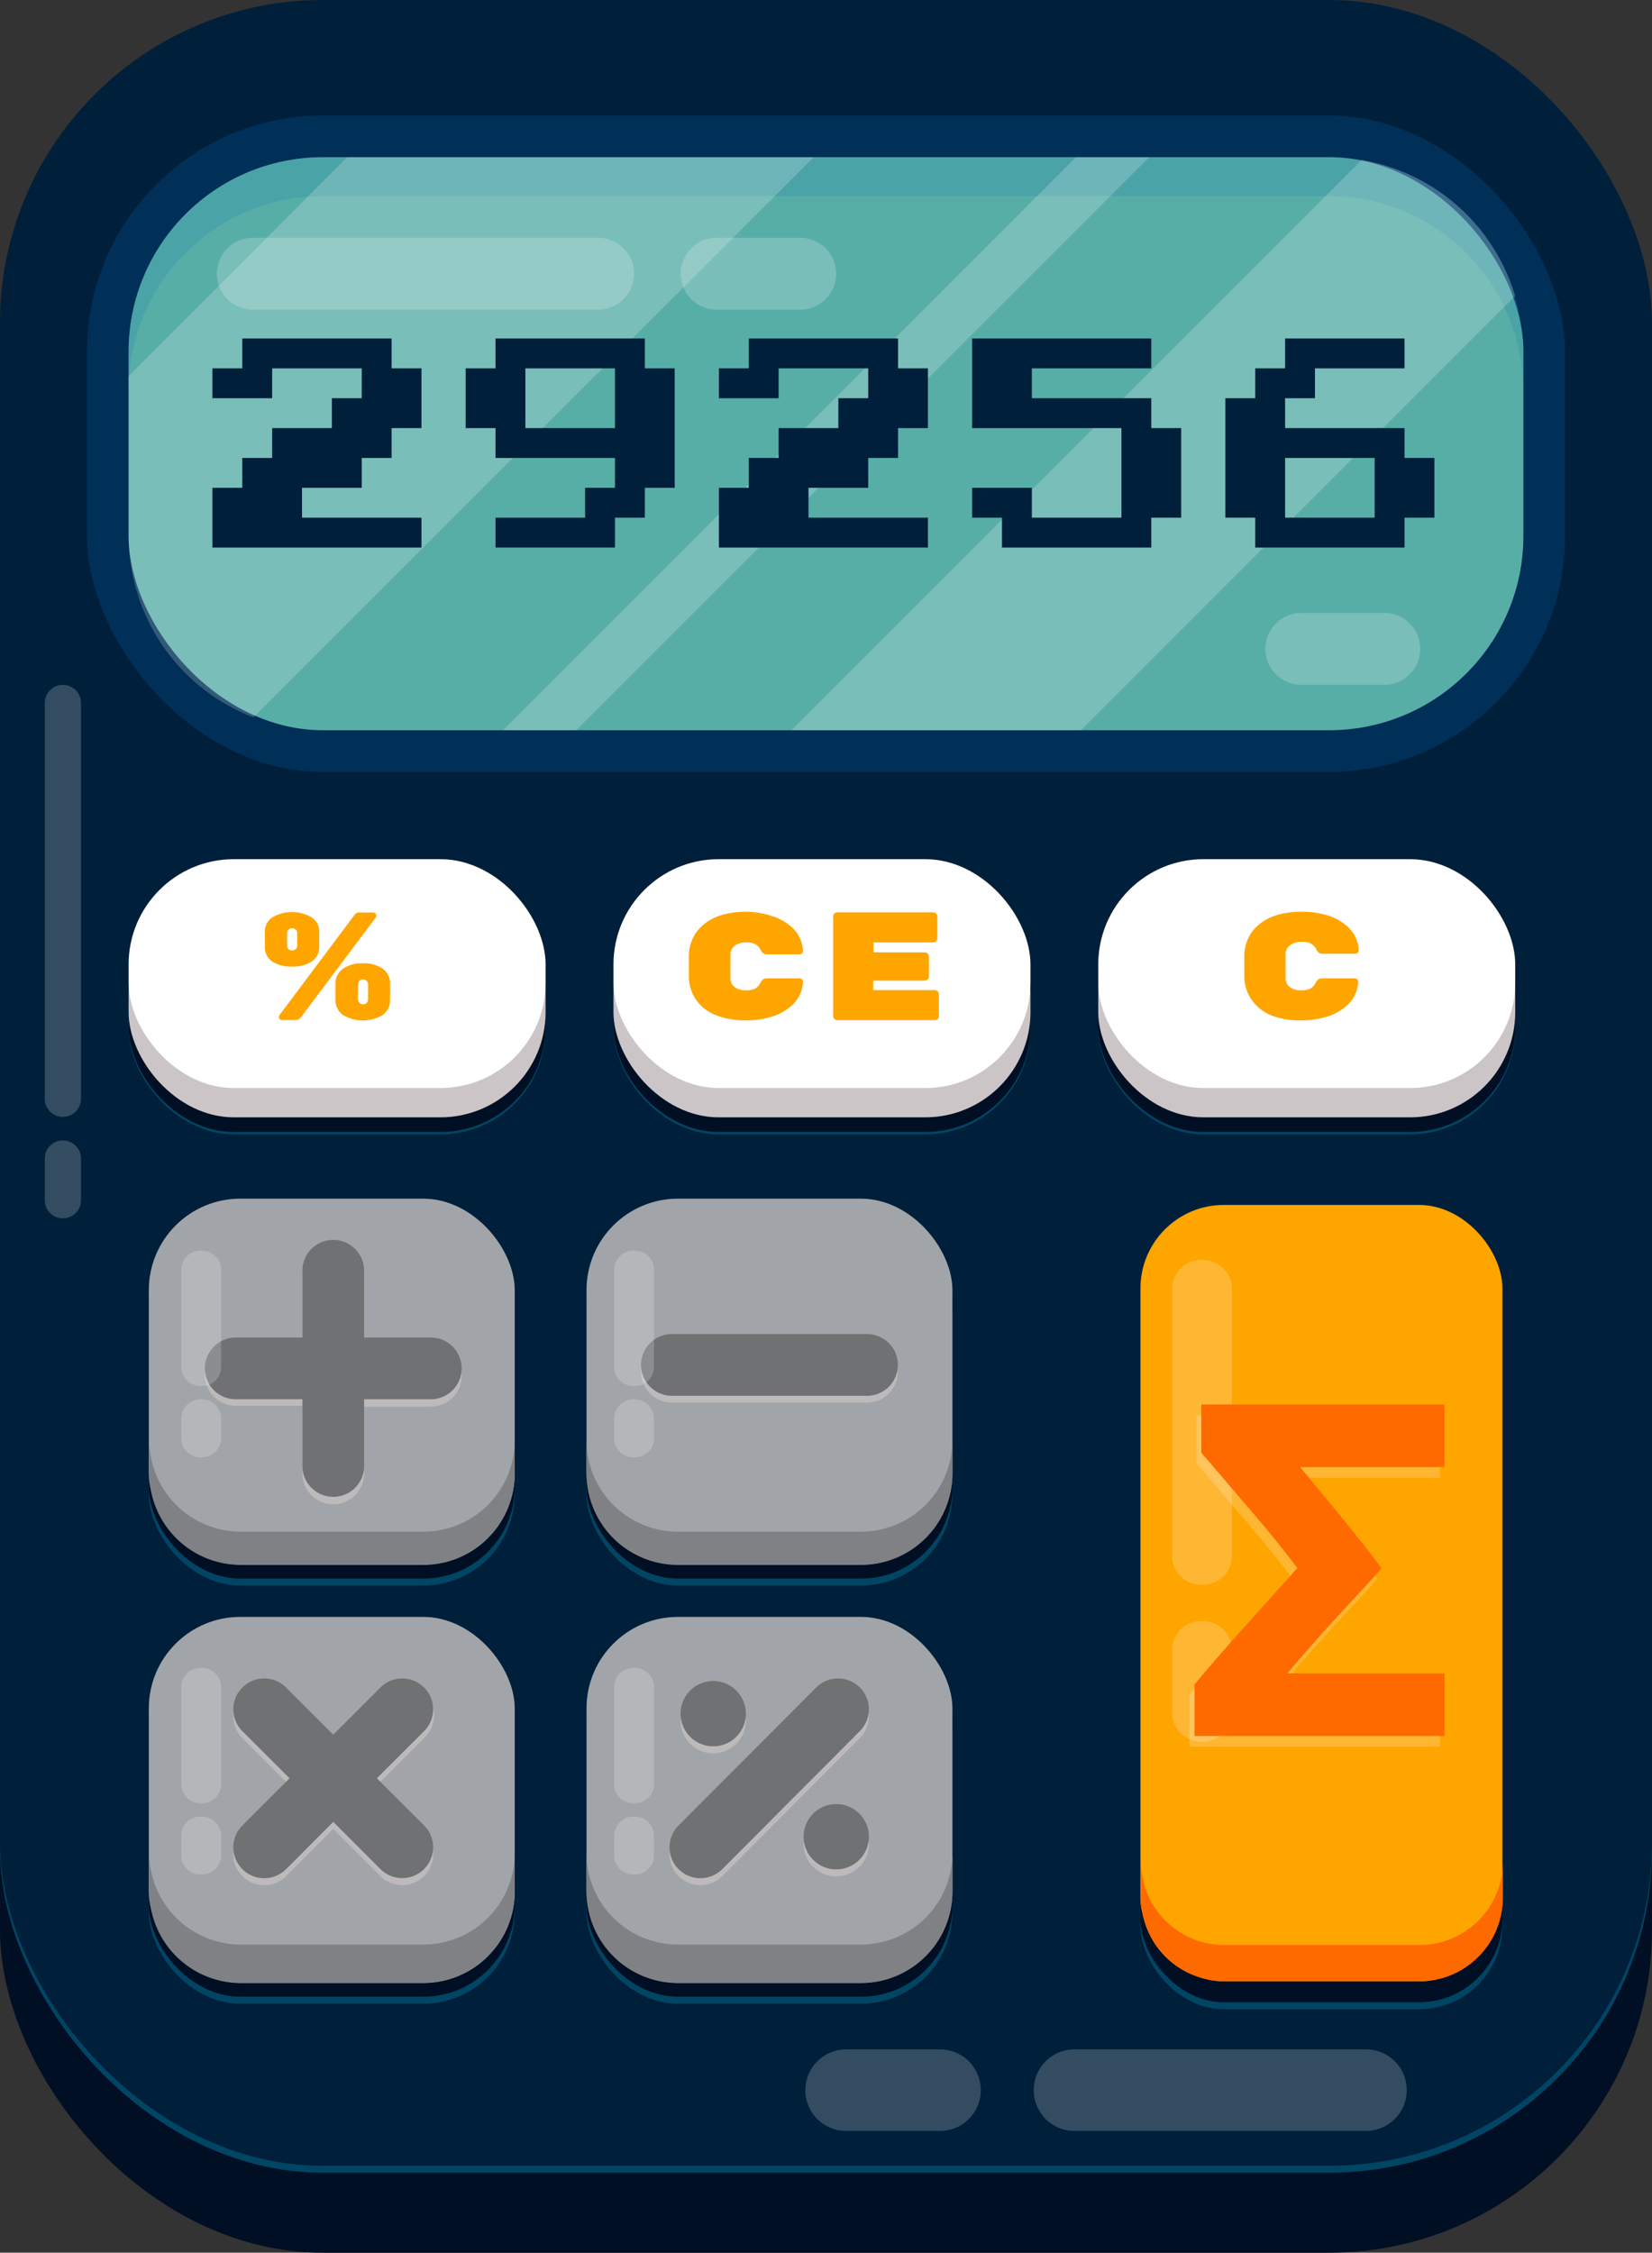 <?xml version="1.0" encoding="UTF-8"?> <svg xmlns="http://www.w3.org/2000/svg" viewBox="0 0 165.96 226.27"><rect x="0" y="0" width="165.96" height="226.27" fill="#333333" stroke="none"/> <defs> <style>.a{isolation:isolate;}.b{fill:#000f23;}.c{fill:#004563;}.d{fill:#001f3a;}.e{fill:#002f58;}.f{fill:#57aea7;}.g{fill:#2c89a7;opacity:0.3;mix-blend-mode:multiply;}.h,.q{opacity:0.2;}.i,.q{fill:#fff;}.j{fill:#ccc5c8;}.k{fill:orange;}.l{fill:#ff6a00;}.m{fill:#a1a5a9;}.n{fill:#bdbabb;}.o{fill:#6f7173;}.p{fill:#7f8185;}</style> </defs> <g class="a"> <rect class="b" y="8.74" width="165.96" height="217.54" rx="32.44"></rect> <rect class="c" y="0.7" width="165.96" height="217.54" rx="32.44"></rect> <rect class="d" width="165.96" height="217.54" rx="32.44"></rect> <rect class="e" x="8.73" y="11.6" width="148.5" height="65.94" rx="23.71"></rect> <rect class="f" x="12.92" y="15.79" width="140.12" height="57.56" rx="19.52"></rect> <path class="g" d="M133.52,15.79H32.44A19.52,19.52,0,0,0,12.92,35.3v3.9A19.51,19.51,0,0,1,32.44,19.69H133.52A19.51,19.51,0,0,1,153,39.2V35.3A19.52,19.52,0,0,0,133.52,15.79Z"></path> <g class="h"> <polygon class="i" points="115.45 15.79 108.09 15.79 50.53 73.35 57.89 73.35 115.45 15.79"></polygon> <path class="i" d="M34.87,15.79l-21.95,22V53.83A19.53,19.53,0,0,0,25.47,72.06L81.75,15.79Z"></path> <path class="i" d="M152.22,29.71a19.51,19.51,0,0,0-15.43-13.64L79.51,73.35h29.07Z"></path> </g> <g class="h"> <path class="i" d="M63.7,27.49a3.62,3.62,0,0,1-3.62,3.62H25.41a3.62,3.62,0,0,1-3.62-3.62h0a3.62,3.62,0,0,1,3.62-3.61H60.08a3.62,3.62,0,0,1,3.62,3.61Z"></path> <path class="i" d="M84,27.49a3.62,3.62,0,0,1-3.62,3.62H72a3.62,3.62,0,0,1-3.62-3.62h0A3.62,3.62,0,0,1,72,23.88h8.33A3.62,3.62,0,0,1,84,27.49Z"></path> <path class="i" d="M142.68,65.17a3.62,3.62,0,0,1-3.61,3.62h-8.33a3.62,3.62,0,0,1-3.62-3.62h0a3.62,3.62,0,0,1,3.62-3.61h8.33a3.61,3.61,0,0,1,3.61,3.61Z"></path> </g> <rect class="c" x="12.92" y="90.96" width="41.89" height="22.99" rx="10.57"></rect> <rect class="c" x="61.63" y="90.96" width="41.89" height="22.99" rx="10.57"></rect> <rect class="c" x="110.33" y="90.96" width="41.89" height="22.99" rx="10.57"></rect> <rect class="b" x="12.92" y="90.71" width="41.89" height="22.99" rx="10.57"></rect> <rect class="b" x="61.63" y="90.71" width="41.89" height="22.99" rx="10.57"></rect> <rect class="b" x="110.33" y="90.71" width="41.89" height="22.99" rx="10.57"></rect> <rect class="j" x="12.92" y="89.24" width="41.89" height="22.99" rx="10.57"></rect> <rect class="j" x="61.63" y="89.24" width="41.89" height="22.99" rx="10.57"></rect> <rect class="j" x="110.33" y="89.24" width="41.89" height="22.99" rx="10.57"></rect> <rect class="i" x="12.92" y="86.3" width="41.89" height="22.99" rx="10.57"></rect> <rect class="i" x="61.63" y="86.3" width="41.89" height="22.99" rx="10.57"></rect> <rect class="i" x="110.33" y="86.3" width="41.89" height="22.99" rx="10.57"></rect> <rect class="c" x="114.57" y="123.83" width="36.36" height="77.99" rx="8.38"></rect> <rect class="b" x="114.57" y="123.13" width="36.36" height="77.99" rx="8.38"></rect> <rect class="k" x="114.57" y="121.03" width="36.36" height="77.99" rx="8.38"></rect> <path class="l" d="M142.54,195.37H123a8.39,8.39,0,0,1-8.38-8.39v3.66A8.38,8.38,0,0,0,123,199h19.59a8.39,8.39,0,0,0,8.39-8.38V187A8.39,8.39,0,0,1,142.54,195.37Z"></path> <path class="k" d="M32.07,93.66v1.39a1.75,1.75,0,0,1-.74,1.52,3.46,3.46,0,0,1-2,.52,3.47,3.47,0,0,1-2-.52A1.76,1.76,0,0,1,26.61,95V93.67a1.72,1.72,0,0,1,.76-1.53,3.94,3.94,0,0,1,3.93,0A1.7,1.7,0,0,1,32.07,93.66Zm4.06-2h1.3c.24,0,.37.11.37.34a.27.27,0,0,1-.06.17l-7.5,10a.64.64,0,0,1-.55.29h-1.3c-.25,0-.37-.11-.37-.33a.27.27,0,0,1,.06-.17l7.49-10A.67.67,0,0,1,36.13,91.64Zm-7.29,2V95a.42.42,0,0,0,.14.33.53.53,0,0,0,.37.14.52.52,0,0,0,.36-.14.43.43,0,0,0,.15-.33v-1.3a.43.43,0,0,0-.15-.33.57.57,0,0,0-.36-.13.53.53,0,0,0-.37.14A.41.41,0,0,0,28.84,93.69ZM39.19,98.9v1.45a1.87,1.87,0,0,1-.74,1.6,3.92,3.92,0,0,1-4,0,1.86,1.86,0,0,1-.75-1.61V98.91a1.84,1.84,0,0,1,.76-1.61,3.35,3.35,0,0,1,2-.54,3.28,3.28,0,0,1,2,.55A1.84,1.84,0,0,1,39.19,98.9Zm-3.23,0v1.46a.55.55,0,0,0,.14.37.5.5,0,0,0,.37.15.49.49,0,0,0,.36-.15.51.51,0,0,0,.15-.37V98.88a.51.51,0,0,0-.51-.51.47.47,0,0,0-.37.16A.52.52,0,0,0,36,98.88Z"></path> <path class="k" d="M73.38,95.88v2.35a1.1,1.1,0,0,0,.42.92,1.86,1.86,0,0,0,1.12.32,2,2,0,0,0,1-.2,1.65,1.65,0,0,0,.51-.61.63.63,0,0,1,.55-.39h3.35a.34.34,0,0,1,.34.33,3.41,3.41,0,0,1-1.36,2.59,5.22,5.22,0,0,1-1.81.94,8.89,8.89,0,0,1-2.67.36A8,8,0,0,1,72,102,4.38,4.38,0,0,1,70,100.52,4.14,4.14,0,0,1,69.2,98V96.16A4.19,4.19,0,0,1,70,93.58c1-1.3,2.64-2,5-2A8.38,8.38,0,0,1,77.5,92a5.22,5.22,0,0,1,1.81.94,3.41,3.41,0,0,1,1.36,2.59.34.34,0,0,1-.34.33H77a.63.63,0,0,1-.55-.39,1.54,1.54,0,0,0-.51-.6,1.84,1.84,0,0,0-1-.21A1.86,1.86,0,0,0,73.8,95,1.1,1.1,0,0,0,73.38,95.88Z"></path> <path class="k" d="M87.73,99.45H93.9a.42.42,0,0,1,.3.13.4.4,0,0,1,.12.29v2.19a.4.4,0,0,1-.12.29.41.41,0,0,1-.3.12H84.12a.4.4,0,0,1-.29-.12.37.37,0,0,1-.13-.29v-10a.38.38,0,0,1,.13-.3.4.4,0,0,1,.29-.12h9.63a.4.4,0,0,1,.29.12.38.38,0,0,1,.13.3v2.18a.37.37,0,0,1-.13.29.41.41,0,0,1-.29.13h-6v1H92.9a.4.4,0,0,1,.29.12.45.45,0,0,1,.13.3v2a.43.43,0,0,1-.13.3.4.4,0,0,1-.29.12H87.73Z"></path> <path class="k" d="M129.15,95.88v2.35a1.08,1.08,0,0,0,.43.92,1.81,1.81,0,0,0,1.11.32,2,2,0,0,0,1-.2,1.67,1.67,0,0,0,.52-.61.62.62,0,0,1,.55-.39h3.34a.33.33,0,0,1,.24.1.29.29,0,0,1,.1.23,3.38,3.38,0,0,1-1.36,2.59,5.13,5.13,0,0,1-1.81.94,8.82,8.82,0,0,1-2.66.36,8,8,0,0,1-2.8-.46,4.43,4.43,0,0,1-2-1.51A4.14,4.14,0,0,1,125,98V96.16a4.19,4.19,0,0,1,.79-2.58c1-1.3,2.65-2,5-2a8.38,8.38,0,0,1,2.54.36,5.13,5.13,0,0,1,1.81.94,3.38,3.38,0,0,1,1.36,2.59.29.29,0,0,1-.1.23.33.33,0,0,1-.24.1h-3.34a.62.62,0,0,1-.55-.39,1.55,1.55,0,0,0-.52-.6,1.84,1.84,0,0,0-1-.21,1.81,1.81,0,0,0-1.11.32A1.08,1.08,0,0,0,129.15,95.88Z"></path> <g class="h"> <path class="i" d="M129.85,158.58q-1.09-1.49-2.4-3.06c-.86-1.06-1.73-2.09-2.59-3.09l-2.5-2.92c-.8-.95-1.52-1.78-2.16-2.52v-4.85h24.44v6.29h-14.5l4.18,5.08c1.44,1.75,2.76,3.44,4,5.07-.48.58-1.14,1.33-2,2.24s-1.74,1.88-2.67,2.89-1.82,2-2.68,3-1.57,1.78-2.12,2.45h15.8v6.29H119.48v-5.19c1.54-1.83,3.22-3.74,5-5.75S128.12,160.51,129.85,158.58Z"></path> </g> <rect class="c" x="14.95" y="122.5" width="36.76" height="36.76" rx="9.19"></rect> <rect class="c" x="58.92" y="122.5" width="36.76" height="36.76" rx="9.19"></rect> <rect class="c" x="14.95" y="164.5" width="36.76" height="36.76" rx="9.19"></rect> <rect class="c" x="58.92" y="164.5" width="36.76" height="36.76" rx="9.19"></rect> <rect class="b" x="14.95" y="121.8" width="36.76" height="36.76" rx="9.19"></rect> <rect class="b" x="58.92" y="121.8" width="36.76" height="36.76" rx="9.19"></rect> <rect class="b" x="14.95" y="163.8" width="36.76" height="36.76" rx="9.19"></rect> <rect class="b" x="58.92" y="163.8" width="36.76" height="36.76" rx="9.19"></rect> <rect class="m" x="14.95" y="120.4" width="36.76" height="36.76" rx="9.19"></rect> <path class="n" d="M43.28,135h-6.7v-6.7a3.1,3.1,0,0,0-6.2,0V135h-6.7a3.1,3.1,0,1,0,0,6.2h6.7V148a3.1,3.1,0,0,0,6.2,0v-6.71h6.7a3.1,3.1,0,1,0,0-6.2Z"></path> <path class="o" d="M43.28,134.35h-6.7v-6.71a3.1,3.1,0,0,0-6.2,0v6.71h-6.7a3.1,3.1,0,1,0,0,6.2h6.7v6.7a3.1,3.1,0,0,0,6.2,0v-6.7h6.7a3.1,3.1,0,0,0,0-6.2Z"></path> <path class="p" d="M42.52,153.85H24.14A9.2,9.2,0,0,1,15,144.66V148a9.19,9.19,0,0,0,9.19,9.19H42.52A9.18,9.18,0,0,0,51.71,148v-3.31A9.19,9.19,0,0,1,42.52,153.85Z"></path> <rect class="m" x="58.92" y="120.4" width="36.76" height="36.76" rx="9.19"></rect> <path class="n" d="M87.1,134.68a3.1,3.1,0,0,1,3.1,3.1h0a3.1,3.1,0,0,1-3.1,3.1H67.5a3.1,3.1,0,0,1-3.1-3.1h0a3.1,3.1,0,0,1,3.1-3.1Z"></path> <path class="o" d="M87.1,134a3.1,3.1,0,0,1,3.1,3.1h0a3.1,3.1,0,0,1-3.1,3.1H67.5a3.1,3.1,0,0,1-3.1-3.1h0a3.1,3.1,0,0,1,3.1-3.1Z"></path> <rect class="m" x="14.95" y="162.41" width="36.76" height="36.76" rx="9.19"></rect> <path class="n" d="M37.86,179.32l4.74-4.74a3.1,3.1,0,1,0-4.38-4.38l-4.74,4.74-4.74-4.74a3.1,3.1,0,1,0-4.39,4.38l4.74,4.74-4.74,4.74a3.1,3.1,0,0,0,4.39,4.39l4.74-4.74,4.74,4.74a3.1,3.1,0,0,0,4.38-4.39Z"></path> <path class="o" d="M37.86,178.62l4.74-4.73a3.1,3.1,0,0,0-4.38-4.39l-4.74,4.74-4.74-4.74a3.1,3.1,0,0,0-4.39,4.39l4.74,4.73-4.74,4.74a3.1,3.1,0,0,0,4.39,4.39L33.48,183l4.74,4.74a3.1,3.1,0,0,0,4.38-4.39Z"></path> <rect class="m" x="58.92" y="162.41" width="36.76" height="36.76" rx="9.19"></rect> <path class="n" d="M82,170.2a3.1,3.1,0,0,1,4.38,0h0a3.1,3.1,0,0,1,0,4.38L72.56,188.45a3.13,3.13,0,0,1-4.39,0h0a3.11,3.11,0,0,1,0-4.39Z"></path> <path class="n" d="M68.37,172.83a3.28,3.28,0,1,0,3.28-3.28A3.28,3.28,0,0,0,68.37,172.83Z"></path> <path class="n" d="M80.73,185.19A3.28,3.28,0,1,0,84,181.91,3.27,3.27,0,0,0,80.73,185.19Z"></path> <path class="o" d="M82,169.5a3.1,3.1,0,0,1,4.38,0h0a3.1,3.1,0,0,1,0,4.38L72.56,187.75a3.11,3.11,0,0,1-4.39,0h0a3.11,3.11,0,0,1,0-4.39Z"></path> <path class="o" d="M68.37,172.13a3.28,3.28,0,1,0,3.28-3.28A3.28,3.28,0,0,0,68.37,172.13Z"></path> <path class="o" d="M80.73,184.49A3.28,3.28,0,1,0,84,181.21,3.27,3.27,0,0,0,80.73,184.49Z"></path> <path class="p" d="M86.49,153.85H68.11a9.19,9.19,0,0,1-9.19-9.19V148a9.18,9.18,0,0,0,9.19,9.19H86.49A9.19,9.19,0,0,0,95.68,148v-3.31A9.2,9.2,0,0,1,86.49,153.85Z"></path> <path class="p" d="M86.49,195.32H68.11a9.18,9.18,0,0,1-9.19-9.19V190a9.19,9.19,0,0,0,9.19,9.19H86.49A9.2,9.2,0,0,0,95.68,190v-3.85A9.19,9.19,0,0,1,86.49,195.32Z"></path> <path class="p" d="M42.52,195.32H24.14A9.19,9.19,0,0,1,15,186.13V190a9.2,9.2,0,0,0,9.19,9.19H42.52A9.19,9.19,0,0,0,51.71,190v-3.85A9.18,9.18,0,0,1,42.52,195.32Z"></path> <path class="q" d="M120.75,159.18a2.9,2.9,0,0,1-3-2.81v-27a2.9,2.9,0,0,1,3-2.81h0a2.91,2.91,0,0,1,3,2.81v27a2.91,2.91,0,0,1-3,2.81Z"></path> <path class="q" d="M120.75,174.93a2.9,2.9,0,0,1-3-2.81v-6.48a2.9,2.9,0,0,1,3-2.81h0a2.91,2.91,0,0,1,3,2.81v6.48a2.91,2.91,0,0,1-3,2.81Z"></path> <path class="q" d="M20.21,139.22a1.92,1.92,0,0,1-2-1.86v-9.87a1.92,1.92,0,0,1,2-1.86h0a1.92,1.92,0,0,1,2,1.86v9.87a1.92,1.92,0,0,1-2,1.86Z"></path> <path class="q" d="M20.21,146.38a1.92,1.92,0,0,1-2-1.87v-2.08a1.93,1.93,0,0,1,2-1.87h0a1.93,1.93,0,0,1,2,1.87v2.08a1.92,1.92,0,0,1-2,1.87Z"></path> <path class="q" d="M63.7,139.22a1.92,1.92,0,0,1-2-1.86v-9.87a1.92,1.92,0,0,1,2-1.86h0a1.92,1.92,0,0,1,2,1.86v9.87a1.92,1.92,0,0,1-2,1.86Z"></path> <path class="q" d="M63.7,146.38a1.92,1.92,0,0,1-2-1.87v-2.08a1.93,1.93,0,0,1,2-1.87h0a1.93,1.93,0,0,1,2,1.87v2.08a1.92,1.92,0,0,1-2,1.87Z"></path> <path class="q" d="M20.21,181.13a1.93,1.93,0,0,1-2-1.87V169.4a1.93,1.93,0,0,1,2-1.87h0a1.93,1.93,0,0,1,2,1.87v9.86a1.93,1.93,0,0,1-2,1.87Z"></path> <path class="q" d="M20.21,188.29a1.93,1.93,0,0,1-2-1.87v-2.08a1.93,1.93,0,0,1,2-1.87h0a1.93,1.93,0,0,1,2,1.87v2.08a1.93,1.93,0,0,1-2,1.87Z"></path> <path class="q" d="M63.7,181.13a1.93,1.93,0,0,1-2-1.87V169.4a1.93,1.93,0,0,1,2-1.87h0a1.93,1.93,0,0,1,2,1.87v9.86a1.93,1.93,0,0,1-2,1.87Z"></path> <path class="q" d="M63.7,188.29a1.93,1.93,0,0,1-2-1.87v-2.08a1.93,1.93,0,0,1,2-1.87h0a1.93,1.93,0,0,1,2,1.87v2.08a1.93,1.93,0,0,1-2,1.87Z"></path> <g class="h"> <path class="i" d="M6.32,112.19a1.82,1.82,0,0,1-1.82-1.82V70.61a1.82,1.82,0,0,1,1.82-1.82h0a1.83,1.83,0,0,1,1.82,1.82v39.76a1.83,1.83,0,0,1-1.82,1.82Z"></path> <path class="i" d="M6.32,122.38a1.82,1.82,0,0,1-1.82-1.82v-4.19a1.82,1.82,0,0,1,1.82-1.82h0a1.83,1.83,0,0,1,1.82,1.82v4.19a1.83,1.83,0,0,1-1.82,1.82Z"></path> </g> <g class="h"> <path class="i" d="M103.85,209.94a4.09,4.09,0,0,1,4.09-4.09h29.29a4.09,4.09,0,0,1,4.09,4.09h0a4.09,4.09,0,0,1-4.09,4.1H107.94a4.09,4.09,0,0,1-4.09-4.1Z"></path> <path class="i" d="M80.91,209.94a4.1,4.1,0,0,1,4.1-4.09h9.42a4.09,4.09,0,0,1,4.1,4.09h0a4.09,4.09,0,0,1-4.1,4.1H85a4.1,4.1,0,0,1-4.1-4.1Z"></path> </g> <path class="l" d="M130.33,157.51c-.74-1-1.54-2-2.4-3.07s-1.73-2.08-2.6-3.09l-2.49-2.92c-.8-.94-1.52-1.78-2.16-2.51v-4.85h24.43v6.29h-14.5c1.35,1.62,2.74,3.32,4.18,5.07s2.77,3.45,4,5.08c-.48.58-1.14,1.32-2,2.24s-1.74,1.87-2.66,2.88-1.83,2-2.69,3-1.57,1.78-2.11,2.45h15.79v6.29H120v-5.18q2.3-2.75,5-5.75C126.82,161.4,128.6,159.43,130.33,157.51Z"></path> <path class="d" d="M21.34,55V49h3V46h3V43h6V40h3V37h-9v3h-6V37h3V34h15v3h3v6h-3v3h-3v3h-6v3h12v3Z"></path> <path class="d" d="M49.78,55V52h9V49h3V46h-12V43h-3V37h3V34h15v3h3V49h-3v3h-3v3Zm3-12h9V37h-9Z"></path> <path class="d" d="M72.22,55V49h3V46h3V43h6V40h3V37h-9v3h-6V37h3V34h15v3h3v6h-3v3h-3v3h-6v3h12v3Z"></path> <path class="d" d="M100.66,55V52h-3V49h6v3h9V43h-15V34h18v3h-12v3h12v3h3v9h-3v3Z"></path> <path class="d" d="M126.1,55V52h-3V40h3V37h3V34h12v3h-9v3h-3v3h12v3h3v6h-3v3Zm3-3h9V46h-9Z"></path> </g> </svg> 